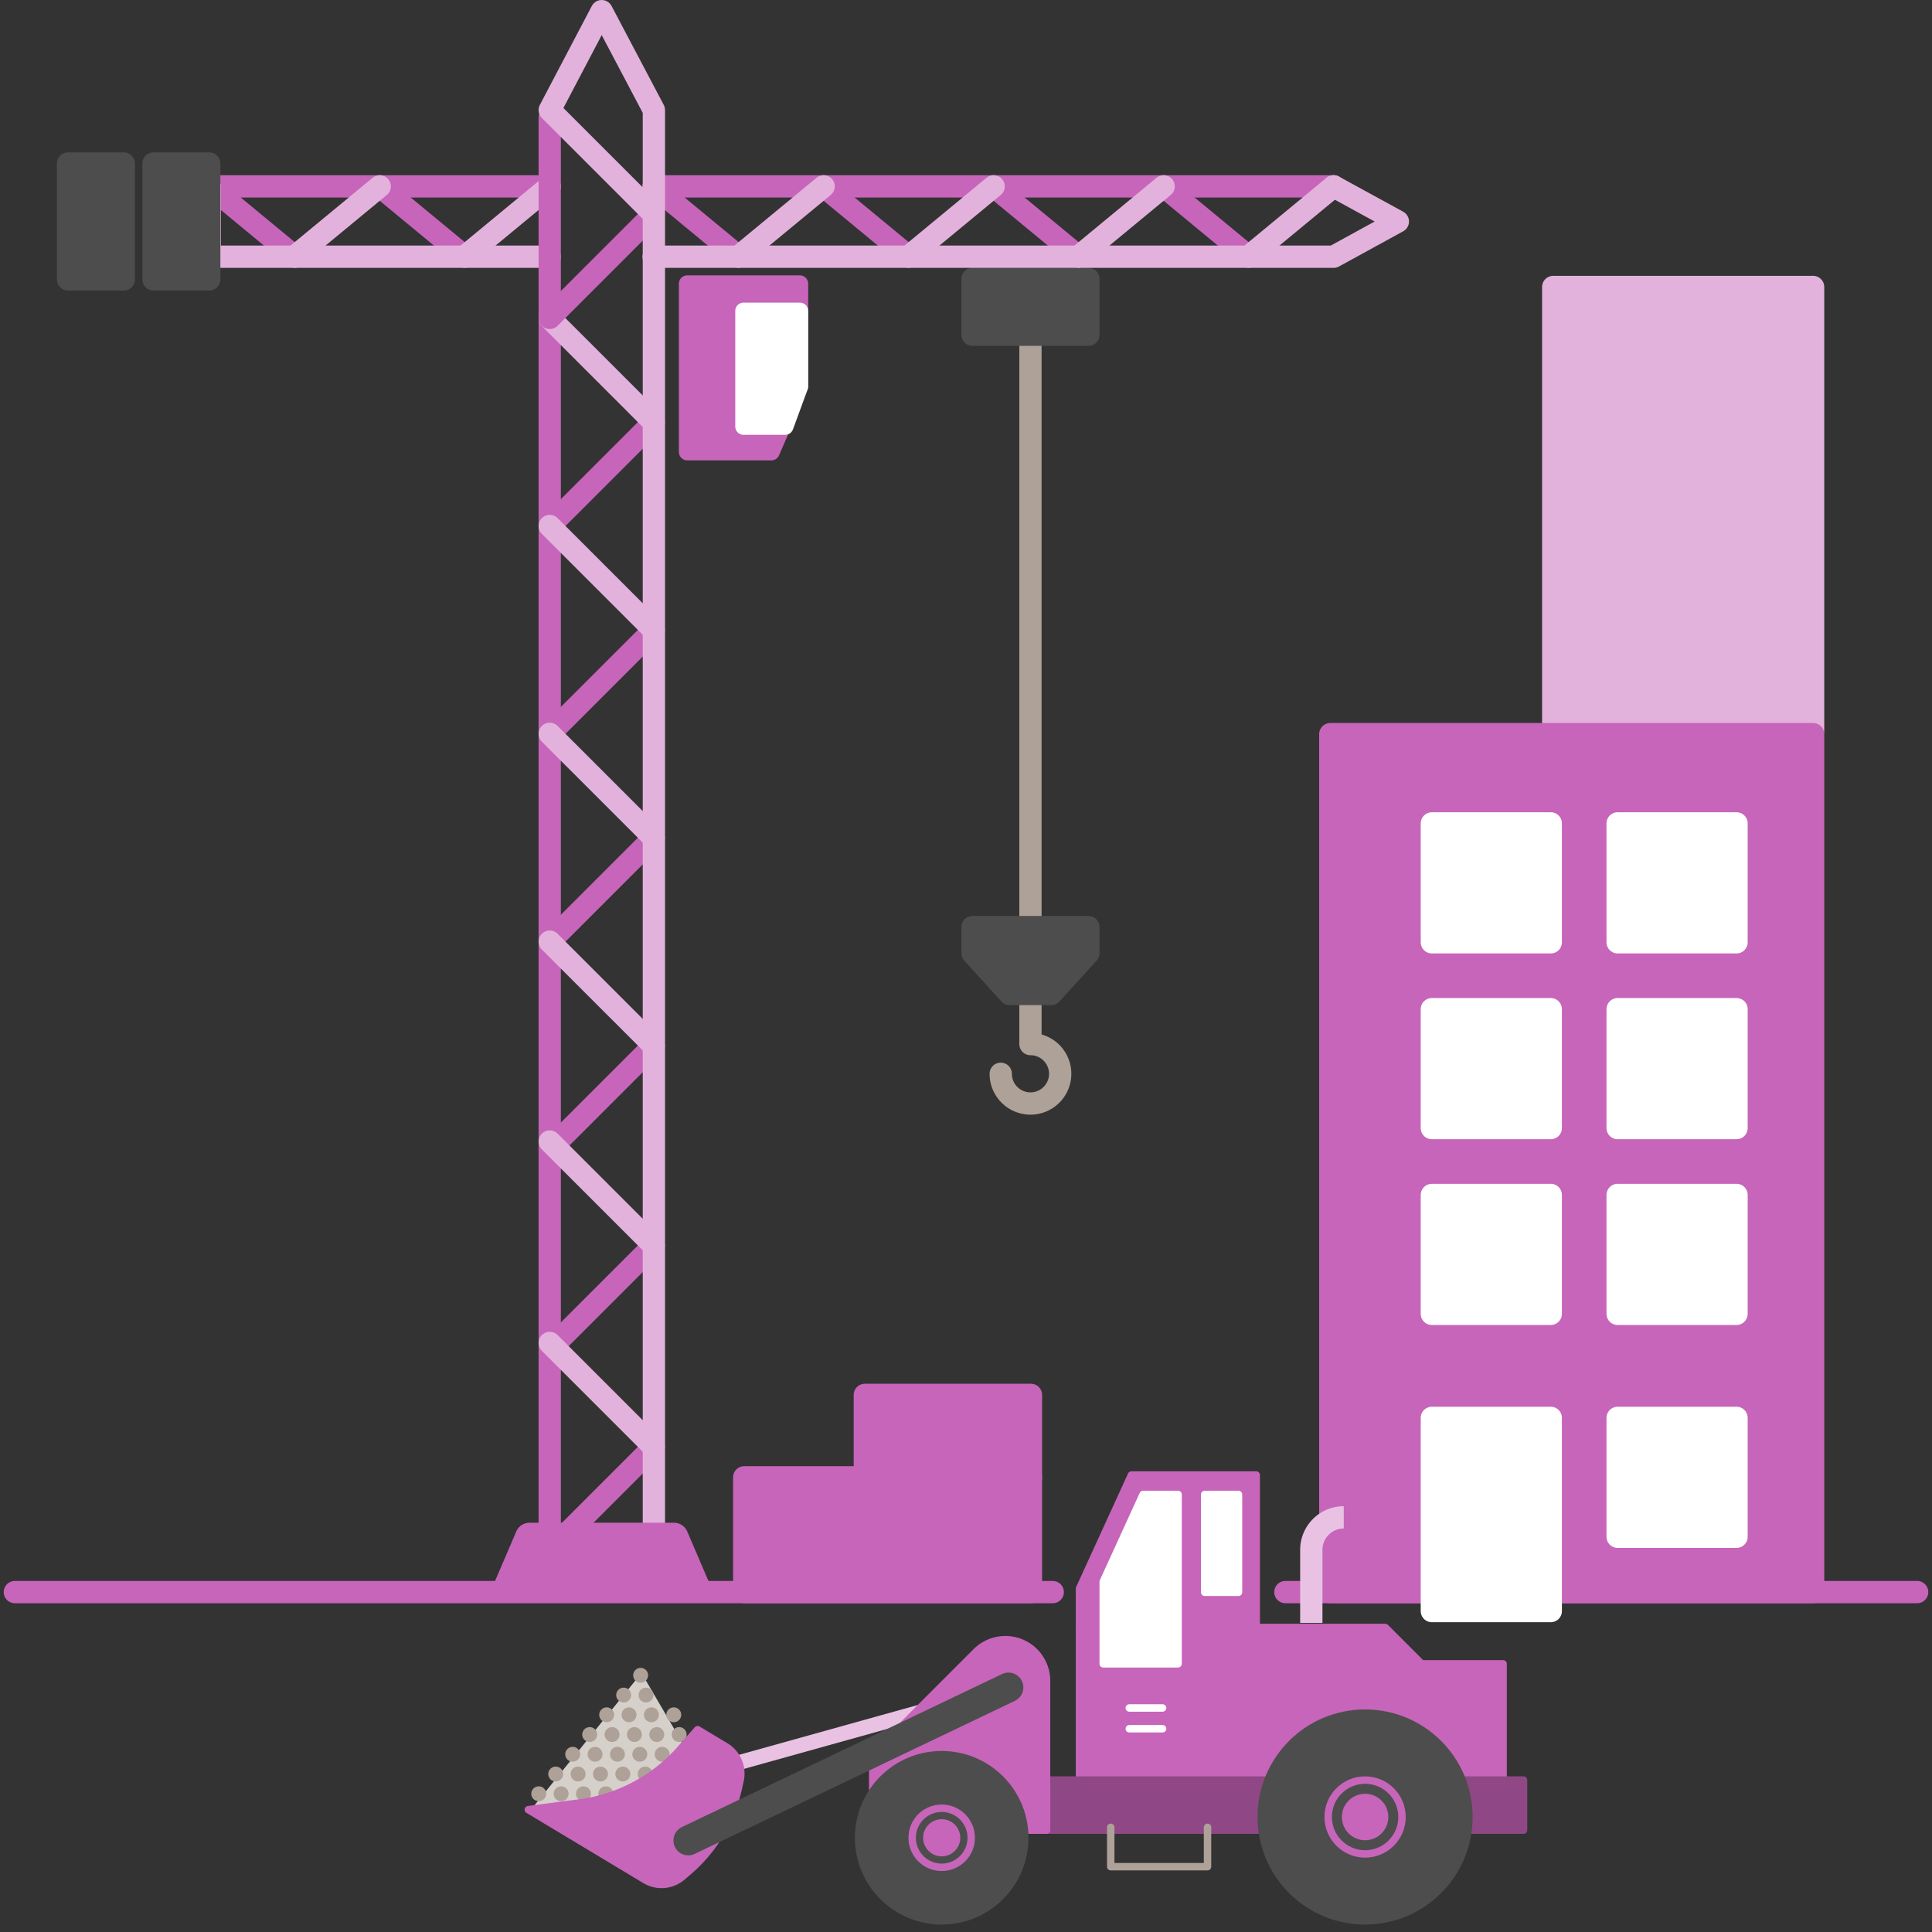 <svg xmlns="http://www.w3.org/2000/svg" width="260" height="260" viewBox="0 0 260 260">
  <rect x="0" y="0" width="260" height="260" fill="#333333" stroke="none"/>
  <title>bat_act-construction</title>
  <g id="bat_act-construction">
    <g>
      <g>
        <g>
          <path d="M134.675,144.506a4,4,0,1,0,4-4v-5.5" fill="none" stroke="#aea198" stroke-linecap="round" stroke-linejoin="round" stroke-width="3"/>
          <line x1="138.675" y1="45.781" x2="138.675" y2="124.756" fill="none" stroke="#aea198" stroke-linecap="round" stroke-linejoin="round" stroke-width="3"/>
          <rect x="134.925" y="33.5" width="7.5" height="15.594" transform="translate(179.972 -97.378) rotate(90)" fill="#4d4d4d" stroke="#4d4d4d" stroke-linecap="round" stroke-linejoin="round" stroke-width="3"/>
          <polygon points="130.878 124.764 130.878 128.264 135.878 133.764 141.472 133.764 146.472 128.264 146.472 124.764 130.878 124.764" fill="#4d4d4d" stroke="#4d4d4d" stroke-linecap="round" stroke-linejoin="round" stroke-width="3"/>
          <g>
            <line x1="87.964" y1="25.08" x2="179.475" y2="25.08" fill="none" stroke="#c765ba" stroke-linecap="round" stroke-linejoin="round" stroke-width="3"/>
            <line x1="133.719" y1="25.08" x2="145.158" y2="34.525" fill="none" stroke="#c765ba" stroke-linecap="round" stroke-linejoin="round" stroke-width="3"/>
            <line x1="156.597" y1="25.08" x2="168.036" y2="34.525" fill="none" stroke="#c765ba" stroke-linecap="round" stroke-linejoin="round" stroke-width="3"/>
            <line x1="156.597" y1="25.08" x2="145.158" y2="34.525" fill="none" stroke="#e3b2dc" stroke-linecap="round" stroke-linejoin="round" stroke-width="3"/>
            <line x1="179.475" y1="25.08" x2="168.036" y2="34.525" fill="none" stroke="#e3b2dc" stroke-linecap="round" stroke-linejoin="round" stroke-width="3"/>
            <line x1="110.842" y1="25.08" x2="122.281" y2="34.525" fill="none" stroke="#c765ba" stroke-linecap="round" stroke-linejoin="round" stroke-width="3"/>
            <line x1="133.719" y1="25.08" x2="122.281" y2="34.525" fill="none" stroke="#e3b2dc" stroke-linecap="round" stroke-linejoin="round" stroke-width="3"/>
            <line x1="87.964" y1="25.08" x2="99.403" y2="34.525" fill="none" stroke="#c765ba" stroke-linecap="round" stroke-linejoin="round" stroke-width="3"/>
            <line x1="110.842" y1="25.08" x2="99.403" y2="34.525" fill="none" stroke="#e3b2dc" stroke-linecap="round" stroke-linejoin="round" stroke-width="3"/>
            <polyline points="87.964 34.547 179.475 34.547 188.118 29.808 179.475 25.08" fill="none" stroke="#e3b2dc" stroke-linecap="round" stroke-linejoin="round" stroke-width="3"/>
          </g>
          <g>
            <line x1="28.225" y1="25.08" x2="73.98" y2="25.08" fill="none" stroke="#c765ba" stroke-linecap="round" stroke-linejoin="round" stroke-width="3"/>
            <line x1="51.103" y1="25.08" x2="62.542" y2="34.525" fill="none" stroke="#c765ba" stroke-linecap="round" stroke-linejoin="round" stroke-width="3"/>
            <line x1="73.98" y1="25.08" x2="62.542" y2="34.525" fill="none" stroke="#e3b2dc" stroke-linecap="round" stroke-linejoin="round" stroke-width="3"/>
            <line x1="28.225" y1="25.08" x2="39.664" y2="34.525" fill="none" stroke="#c765ba" stroke-linecap="round" stroke-linejoin="round" stroke-width="3"/>
            <line x1="51.103" y1="25.08" x2="39.664" y2="34.525" fill="none" stroke="#e3b2dc" stroke-linecap="round" stroke-linejoin="round" stroke-width="3"/>
            <polyline points="73.98 34.547 28.225 34.547 28.225 25.08" fill="none" stroke="#e3b2dc" stroke-linecap="round" stroke-linejoin="round" stroke-width="3"/>
          </g>
          <g>
            <line x1="73.98" y1="204.922" x2="73.98" y2="15.819" fill="none" stroke="#c765ba" stroke-linecap="round" stroke-linejoin="round" stroke-width="3"/>
            <line x1="73.98" y1="98.756" x2="87.964" y2="84.772" fill="none" stroke="#c765ba" stroke-linecap="round" stroke-linejoin="round" stroke-width="3"/>
            <line x1="73.98" y1="70.789" x2="87.964" y2="56.805" fill="none" stroke="#c765ba" stroke-linecap="round" stroke-linejoin="round" stroke-width="3"/>
            <line x1="73.98" y1="70.789" x2="87.964" y2="84.772" fill="none" stroke="#e3b2dc" stroke-linecap="round" stroke-linejoin="round" stroke-width="3"/>
            <line x1="73.98" y1="42.822" x2="87.964" y2="56.805" fill="none" stroke="#e3b2dc" stroke-linecap="round" stroke-linejoin="round" stroke-width="3"/>
            <line x1="73.98" y1="42.781" x2="87.964" y2="28.798" fill="none" stroke="#c765ba" stroke-linecap="round" stroke-linejoin="round" stroke-width="3"/>
            <line x1="73.98" y1="126.723" x2="87.964" y2="112.739" fill="none" stroke="#c765ba" stroke-linecap="round" stroke-linejoin="round" stroke-width="3"/>
            <line x1="73.98" y1="98.756" x2="87.964" y2="112.739" fill="none" stroke="#e3b2dc" stroke-linecap="round" stroke-linejoin="round" stroke-width="3"/>
            <line x1="73.98" y1="154.69" x2="87.964" y2="140.706" fill="none" stroke="#c765ba" stroke-linecap="round" stroke-linejoin="round" stroke-width="3"/>
            <line x1="73.98" y1="126.723" x2="87.964" y2="140.706" fill="none" stroke="#e3b2dc" stroke-linecap="round" stroke-linejoin="round" stroke-width="3"/>
            <line x1="73.98" y1="181.586" x2="87.964" y2="167.603" fill="none" stroke="#c765ba" stroke-linecap="round" stroke-linejoin="round" stroke-width="3"/>
            <line x1="73.98" y1="153.619" x2="87.964" y2="167.603" fill="none" stroke="#e3b2dc" stroke-linecap="round" stroke-linejoin="round" stroke-width="3"/>
            <line x1="73.98" y1="208.695" x2="87.964" y2="194.711" fill="none" stroke="#c765ba" stroke-linecap="round" stroke-linejoin="round" stroke-width="3"/>
            <line x1="73.98" y1="180.728" x2="87.964" y2="194.711" fill="none" stroke="#e3b2dc" stroke-linecap="round" stroke-linejoin="round" stroke-width="3"/>
            <polyline points="87.996 206.006 87.996 14.814 80.972 1.501 73.98 14.814 87.964 28.798" fill="none" stroke="#e3b2dc" stroke-linecap="round" stroke-linejoin="round" stroke-width="3"/>
          </g>
          <path d="M90.688,204.922H71.273a1.959,1.959,0,0,0-1.8,1.188l-3.491,8.146h30l-3.491-8.146A1.959,1.959,0,0,0,90.688,204.922Z" fill="#c765ba"/>
          <polygon points="92.48 38.172 107.647 38.172 107.647 52.006 103.814 60.839 92.48 60.839 92.48 38.172" fill="#c765ba" stroke="#c765ba" stroke-linecap="round" stroke-linejoin="round" stroke-width="2.23"/>
          <polygon points="100.064 57.403 100.064 41.839 107.647 41.839 107.647 52.006 105.665 57.403 100.064 57.403" fill="#fff" stroke="#fff" stroke-linecap="round" stroke-linejoin="round" stroke-width="2.23"/>
          <rect x="20.656" y="22.006" width="7.5" height="15.594" fill="#4d4d4d" stroke="#4d4d4d" stroke-linecap="round" stroke-linejoin="round" stroke-width="3"/>
          <rect x="9.156" y="22.006" width="7.5" height="15.594" fill="#4d4d4d" stroke="#4d4d4d" stroke-linecap="round" stroke-linejoin="round" stroke-width="3"/>
        </g>
        <line x1="172.98" y1="214.256" x2="258" y2="214.256" fill="none" stroke="#c765ba" stroke-linecap="round" stroke-linejoin="round" stroke-width="3"/>
        <line x1="2" y1="214.256" x2="141.675" y2="214.256" fill="none" stroke="#c765ba" stroke-linecap="round" stroke-linejoin="round" stroke-width="3"/>
        <g>
          <rect x="209.027" y="38.619" width="34.973" height="59.727" fill="#e3b2dc" stroke="#e3b2dc" stroke-linecap="round" stroke-linejoin="round" stroke-width="3"/>
          <rect x="179.027" y="98.798" width="64.973" height="115.458" fill="#c765ba" stroke="#c765ba" stroke-linecap="round" stroke-linejoin="round" stroke-width="3"/>
          <rect x="100.155" y="198.811" width="38.585" height="15.445" transform="translate(238.894 413.067) rotate(180)" fill="#c765ba" stroke="#c765ba" stroke-linecap="round" stroke-linejoin="round" stroke-width="3"/>
          <rect x="116.387" y="187.72" width="22.353" height="11.091" transform="translate(255.126 386.53) rotate(180)" fill="#c765ba" stroke="#c765ba" stroke-linecap="round" stroke-linejoin="round" stroke-width="3"/>
          <rect x="192.694" y="110.811" width="16" height="16" fill="#fff" stroke="#fff" stroke-linecap="round" stroke-linejoin="round" stroke-width="3"/>
          <rect x="217.694" y="110.811" width="16" height="16" fill="#fff" stroke="#fff" stroke-linecap="round" stroke-linejoin="round" stroke-width="3"/>
          <rect x="192.694" y="135.811" width="16" height="16" fill="#fff" stroke="#fff" stroke-linecap="round" stroke-linejoin="round" stroke-width="3"/>
          <rect x="217.694" y="135.811" width="16" height="16" fill="#fff" stroke="#fff" stroke-linecap="round" stroke-linejoin="round" stroke-width="3"/>
          <rect x="217.694" y="160.811" width="16" height="16" fill="#fff" stroke="#fff" stroke-linecap="round" stroke-linejoin="round" stroke-width="3"/>
          <rect x="192.694" y="160.811" width="16" height="16" fill="#fff" stroke="#fff" stroke-linecap="round" stroke-linejoin="round" stroke-width="3"/>
          <rect x="192.694" y="190.811" width="16" height="26" fill="#fff" stroke="#fff" stroke-linecap="round" stroke-linejoin="round" stroke-width="3"/>
          <rect x="217.694" y="190.811" width="16" height="16" fill="#fff" stroke="#fff" stroke-linecap="round" stroke-linejoin="round" stroke-width="3"/>
        </g>
      </g>
      <g>
        <polygon points="97.097 243.565 86.329 225.141 71.498 243.482 97.097 243.565" fill="#d6d0cb" fill-rule="evenodd"/>
        <g>
          <line x1="72.496" y1="241.397" x2="98.916" y2="241.397" fill="none" stroke="#aea198" stroke-linecap="round" stroke-linejoin="round" stroke-width="2" stroke-dasharray="0.01 3"/>
          <line x1="74.782" y1="238.74" x2="97.097" y2="238.74" fill="none" stroke="#aea198" stroke-linecap="round" stroke-linejoin="round" stroke-width="2" stroke-dasharray="0.01 3"/>
          <line x1="77.067" y1="236.083" x2="95.277" y2="236.083" fill="none" stroke="#aea198" stroke-linecap="round" stroke-linejoin="round" stroke-width="2" stroke-dasharray="0.01 3"/>
          <line x1="79.353" y1="233.426" x2="93.457" y2="233.426" fill="none" stroke="#aea198" stroke-linecap="round" stroke-linejoin="round" stroke-width="2" stroke-dasharray="0.01 3"/>
          <line x1="81.638" y1="230.769" x2="91.637" y2="230.769" fill="none" stroke="#aea198" stroke-linecap="round" stroke-linejoin="round" stroke-width="2" stroke-dasharray="0.01 3"/>
          <line x1="83.924" y1="228.113" x2="89.818" y2="228.113" fill="none" stroke="#aea198" stroke-linecap="round" stroke-linejoin="round" stroke-width="2" stroke-dasharray="0.01 3"/>
          <line x1="86.21" y1="225.456" x2="87.998" y2="225.456" fill="none" stroke="#aea198" stroke-linecap="round" stroke-linejoin="round" stroke-width="2" stroke-dasharray="0.01 3"/>
        </g>
        <g>
          <line x1="135.718" y1="227.086" x2="89.76" y2="239.897" fill="none" stroke="#e9c2e3" stroke-linecap="round" stroke-linejoin="round" stroke-width="2"/>
          <path d="M71.1,243.535l15.733,9.452a4.266,4.266,0,0,0,4.971-.416l.824-.705a20.667,20.667,0,0,0,6.732-11.2l.236-1.059a4.266,4.266,0,0,0-1.967-4.584l-3.753-2.255-2.28,2.6a21.831,21.831,0,0,1-13.588,7.264Z" fill="#c765ba" stroke="#c765ba" stroke-linecap="round" stroke-linejoin="round" fill-rule="evenodd"/>
          <g>
            <g>
              <polyline points="175.672 242.777 202.283 242.777 202.283 223.91 175.672 223.91" fill="#c765ba" stroke="#c765ba" stroke-linecap="round" stroke-linejoin="round" fill-rule="evenodd"/>
              <polyline points="180.666 246.294 145.276 246.294 145.276 219.019 186.422 219.019 191.533 224.129 180.666 238.223" fill="#c765ba" stroke="#c765ba" stroke-linecap="round" stroke-linejoin="round" fill-rule="evenodd"/>
              <rect x="119.213" y="239.555" width="85.815" height="6.74" transform="translate(324.242 485.849) rotate(-180)" fill="#8f4885" stroke="#8f4885" stroke-linecap="round" stroke-linejoin="round"/>
              <path d="M117.447,242.777v-6.563l13.928-13.928a5.546,5.546,0,0,1,7.843,0h0a5.546,5.546,0,0,1,1.624,3.922v20.087H134.67" fill="#c765ba" stroke="#c765ba" stroke-linecap="round" stroke-linejoin="round" fill-rule="evenodd"/>
              <polyline points="145.276 218.92 145.276 213.78 152.263 198.499 169.058 198.499 169.058 218.92" fill="#c765ba" stroke="#c765ba" stroke-linecap="round" stroke-linejoin="round" fill-rule="evenodd"/>
              <polygon points="153.834 201.117 158.537 201.117 158.537 212.858 158.537 223.91 148.465 223.91 148.465 212.858 153.834 201.117" fill="#fff" stroke="#fff" stroke-linecap="round" stroke-linejoin="round" fill-rule="evenodd"/>
              <rect x="162.121" y="201.117" width="4.551" height="13.167" fill="#fff" stroke="#fff" stroke-linecap="round" stroke-linejoin="round"/>
              <g>
                <circle cx="183.708" cy="244.524" r="13.975" fill="#4d4d4d" stroke="#4d4d4d" stroke-linecap="round" stroke-linejoin="round"/>
                <circle cx="183.708" cy="244.524" r="4.969" fill="none" stroke="#c765ba" stroke-linecap="round" stroke-linejoin="round"/>
                <circle cx="183.708" cy="244.524" r="3.127" fill="#c765ba"/>
              </g>
              <g>
                <circle cx="126.729" cy="247.319" r="11.18" fill="#4d4d4d" stroke="#4d4d4d" stroke-linecap="round" stroke-linejoin="round"/>
                <circle cx="126.729" cy="247.319" r="3.975" fill="none" stroke="#c765ba" stroke-linecap="round" stroke-linejoin="round"/>
                <circle cx="126.729" cy="247.319" r="2.501" fill="#c765ba"/>
              </g>
              <line x1="151.972" y1="229.85" x2="156.456" y2="229.85" fill="none" stroke="#fff" stroke-linecap="round" stroke-linejoin="round"/>
              <line x1="151.972" y1="232.645" x2="156.456" y2="232.645" fill="none" stroke="#fff" stroke-linecap="round" stroke-linejoin="round"/>
            </g>
            <path d="M176.47,218.408v-9.841a4.367,4.367,0,0,1,4.367-4.367h0" fill="none" stroke="#e9c2e3" stroke-linejoin="round" stroke-width="3" fill-rule="evenodd"/>
          </g>
          <polyline points="162.504 245.913 162.504 251.21 149.478 251.21 149.478 245.913" fill="none" stroke="#aea198" stroke-linecap="round" stroke-linejoin="round" fill-rule="evenodd"/>
          <line x1="135.718" y1="227.086" x2="92.627" y2="247.684" fill="none" stroke="#4d4d4d" stroke-linecap="round" stroke-linejoin="round" stroke-width="4"/>
        </g>
      </g>
    </g>
  </g>
</svg>
